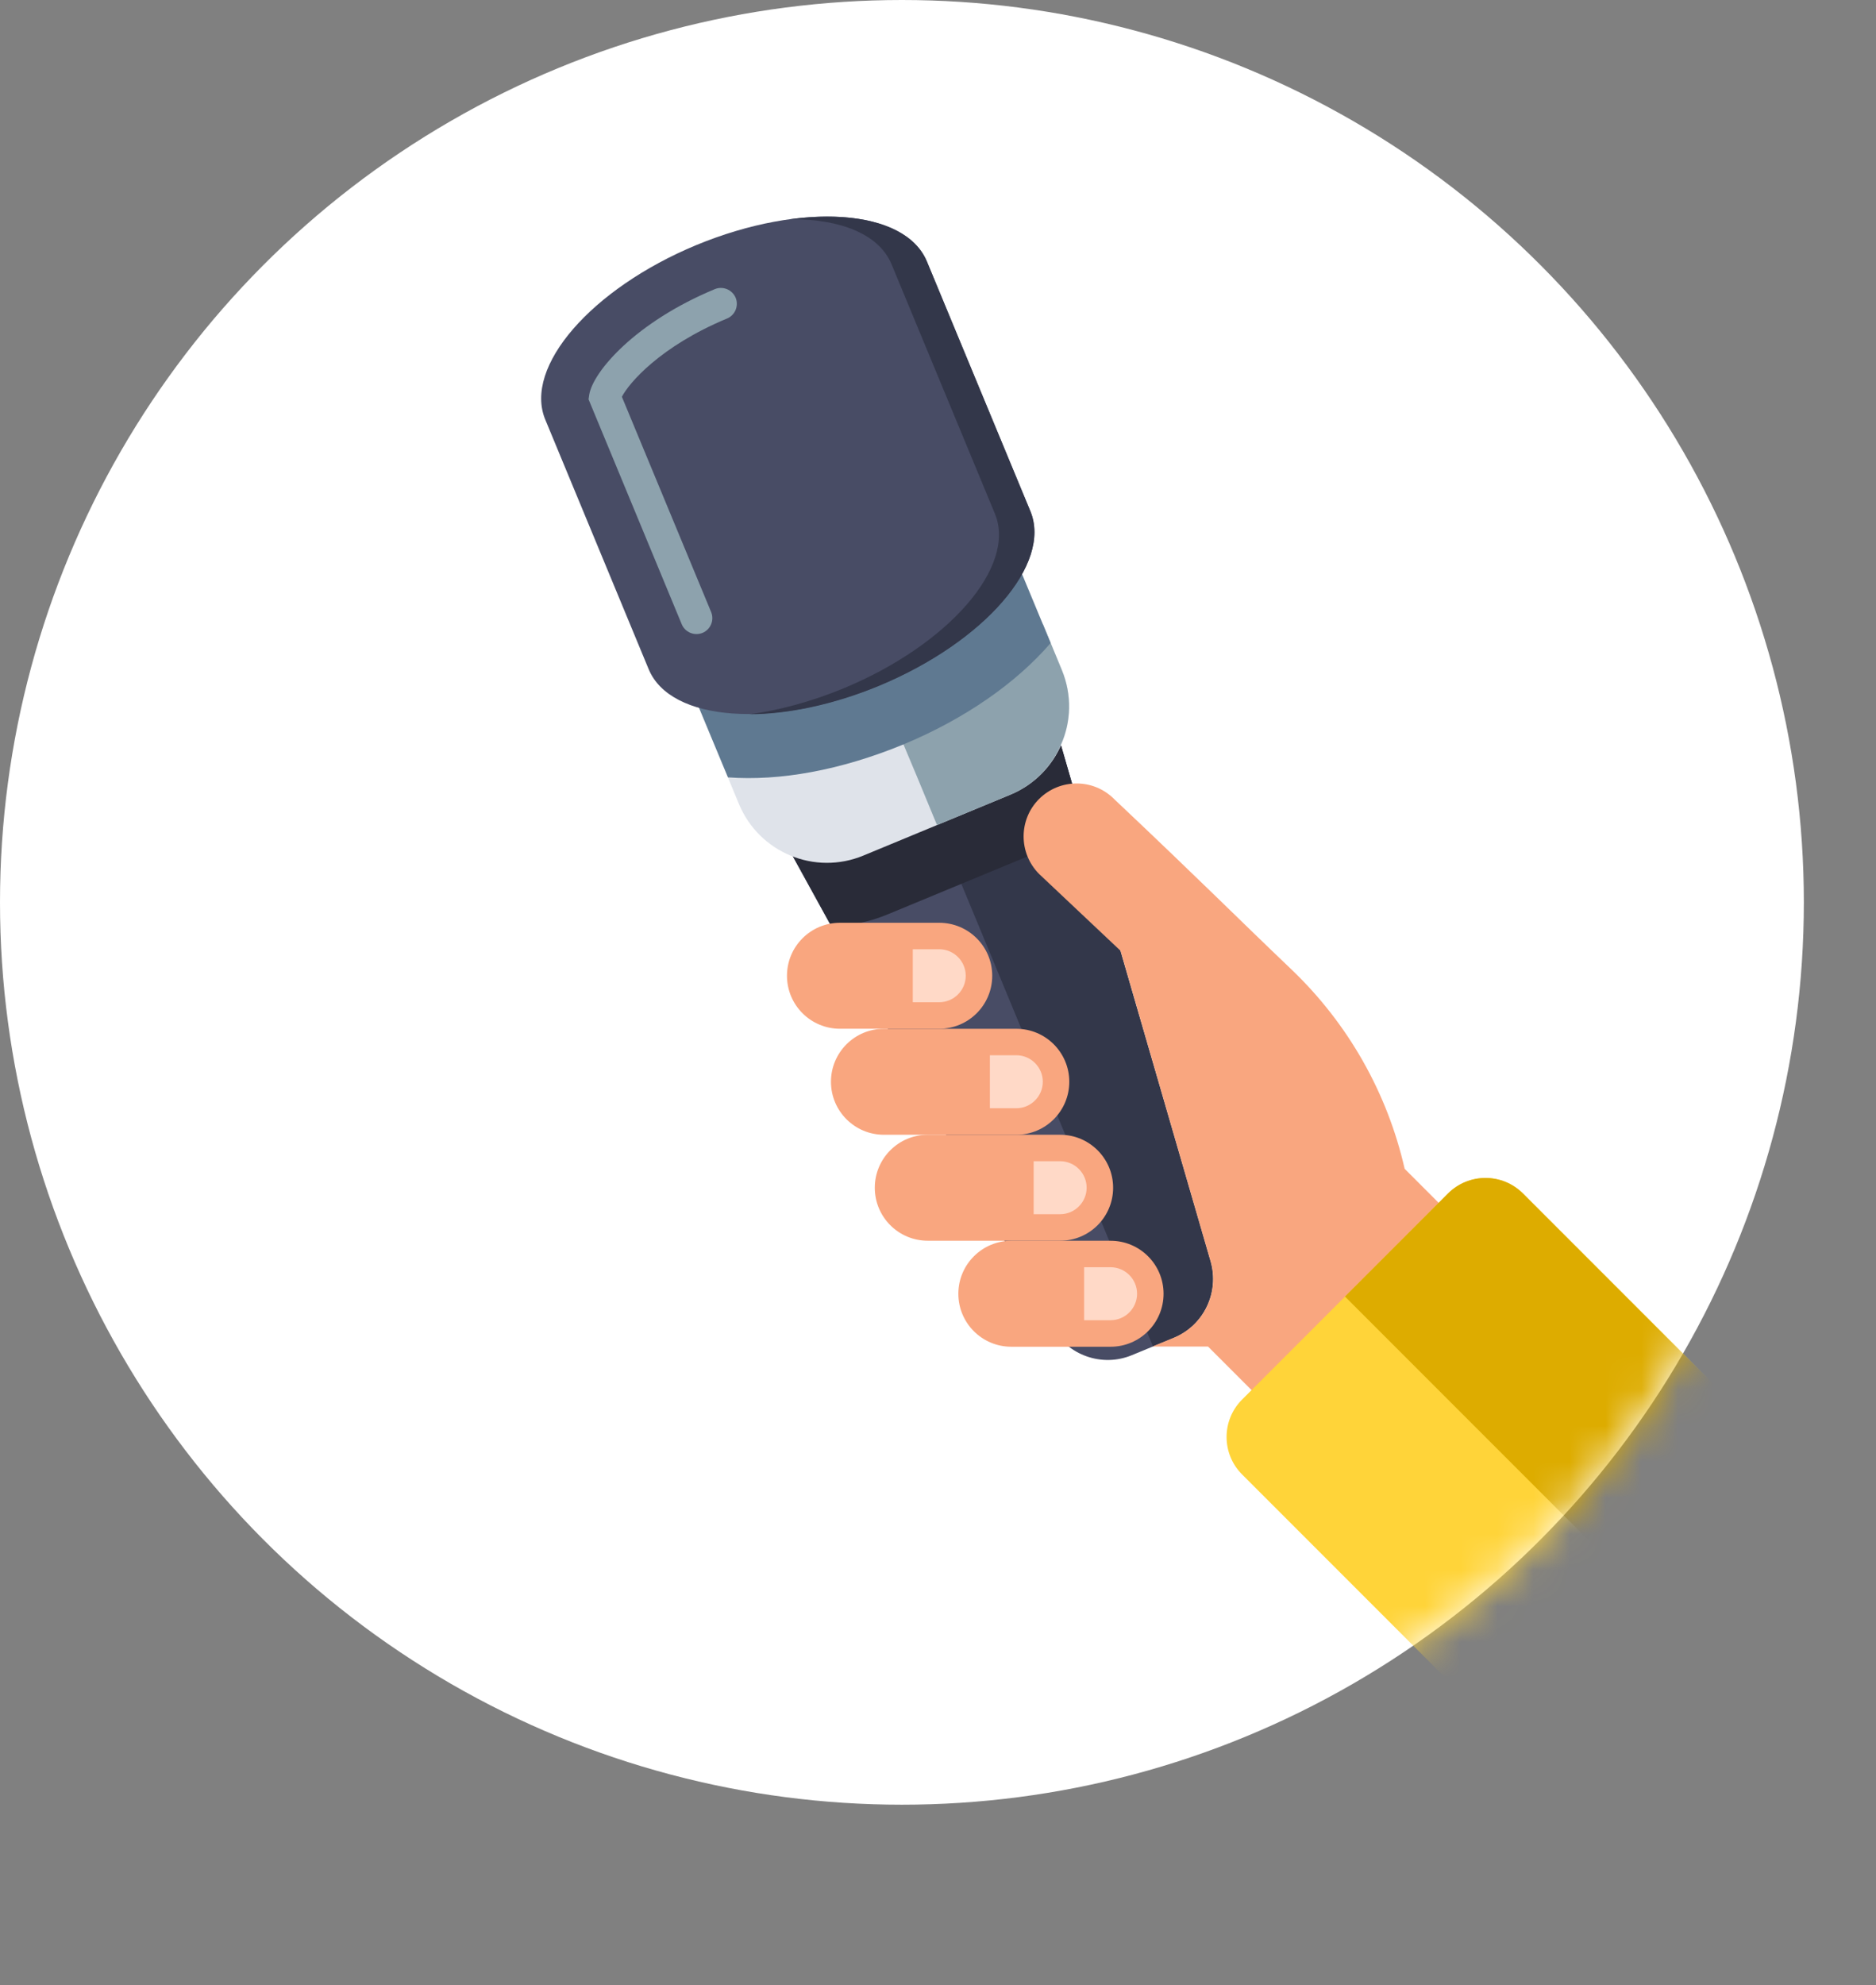 <svg width="52" height="55" viewBox="0 0 52 55" fill="none" xmlns="http://www.w3.org/2000/svg">
<rect x="0" y="0" width="52" height="55" fill="#808080" stroke="none"/>
<circle cx="25" cy="25" r="25" fill="white"/>
<mask id="mask0_452_727" style="mask-type:alpha" maskUnits="userSpaceOnUse" x="0" y="0" width="50" height="50">
<circle cx="25" cy="25" r="25" fill="white"/>
</mask>
<g mask="url(#mask0_452_727)">
<path d="M21.693 23.212L25.84 30.743L29.158 36.766C29.595 37.551 30.549 37.889 31.378 37.544L32.535 37.067C33.364 36.722 33.804 35.812 33.555 34.945L31.357 27.381L29.169 19.821L21.693 23.212Z" fill="#484C65"/>
<path d="M29.165 19.817L29.4 20.639L30.024 22.775V22.779L31.356 27.381L33.554 34.945C33.8 35.811 33.364 36.721 32.534 37.063L31.958 37.301L26.647 24.489L25.972 22.86L25.418 21.52L29.165 19.817Z" fill="#33374A"/>
<path d="M21.694 23.21L23.045 25.666C23.57 25.651 24.098 25.544 24.608 25.332L28.678 23.647C29.185 23.438 29.64 23.141 30.025 22.777L29.17 19.819L21.694 23.21Z" fill="#292B38"/>
<path d="M19.113 18.971L20.482 22.274C21.04 23.621 22.585 24.264 23.936 23.702L28.006 22.017C29.353 21.46 29.995 19.915 29.433 18.564L28.064 15.261L19.113 18.971Z" fill="#DFE3EA"/>
<path d="M28.908 17.294L29.433 18.564C29.719 19.258 29.69 20.006 29.404 20.638C29.143 21.239 28.659 21.746 28.002 22.018L25.972 22.858L25.418 21.518L25.044 20.627L24.574 19.489L24.435 19.151L28.908 17.294Z" fill="#8DA2AD"/>
<path d="M20.178 21.537C21.606 21.643 23.291 21.346 25.045 20.623C26.74 19.918 28.168 18.924 29.122 17.815L28.061 15.261L19.11 18.971L20.178 21.537Z" fill="#5F7991"/>
<path d="M25.69 7.243L28.557 14.158C29.162 15.618 27.283 17.784 24.366 18.995C21.444 20.202 18.585 20 17.98 18.54L15.114 11.625C14.508 10.165 16.387 7.999 19.305 6.788C22.23 5.581 25.085 5.783 25.69 7.243Z" fill="#484C65"/>
<path d="M21.918 6.074C23.305 6.067 24.366 6.492 24.711 7.318L27.577 14.232C28.182 15.693 26.303 17.858 23.386 19.07C22.487 19.44 21.598 19.679 20.776 19.789C21.841 19.785 23.099 19.525 24.369 19C27.287 17.785 29.166 15.623 28.561 14.163L25.694 7.248C25.272 6.232 23.771 5.824 21.918 6.074Z" fill="#33374A"/>
<path d="M19.815 8.01C17.613 8.924 16.435 10.297 16.332 10.939L16.314 11.064L18.897 17.296C18.989 17.519 19.25 17.626 19.473 17.534C19.697 17.442 19.804 17.182 19.712 16.958L17.238 10.994C17.425 10.623 18.295 9.596 20.152 8.825C20.376 8.733 20.483 8.473 20.391 8.249C20.295 8.025 20.038 7.919 19.815 8.01Z" fill="#8DA2AD"/>
<path d="M28.032 34.376H30.784C31.595 34.376 32.252 35.032 32.252 35.844C32.252 36.655 31.595 37.312 30.784 37.312H28.032C27.22 37.312 26.564 36.655 26.564 35.844C26.564 35.032 27.224 34.376 28.032 34.376Z" fill="#F9A67F"/>
<path d="M30.784 35.109C31.188 35.109 31.518 35.439 31.518 35.843C31.518 36.247 31.188 36.577 30.784 36.577H30.05V35.109H30.784Z" fill="#FFD9C7"/>
<path d="M25.716 31.439H29.386C30.197 31.439 30.854 32.096 30.854 32.907C30.854 33.718 30.197 34.375 29.386 34.375H25.716C24.905 34.375 24.248 33.718 24.248 32.907C24.248 32.096 24.905 31.439 25.716 31.439Z" fill="#F9A67F"/>
<path d="M29.386 32.172C29.79 32.172 30.12 32.502 30.12 32.906C30.12 33.31 29.79 33.64 29.386 33.64H28.652V32.172H29.386Z" fill="#FFD9C7"/>
<path d="M24.501 28.503H28.171C28.982 28.503 29.639 29.16 29.639 29.971C29.639 30.782 28.982 31.439 28.171 31.439H24.501C23.69 31.439 23.033 30.782 23.033 29.971C23.033 29.16 23.69 28.503 24.501 28.503Z" fill="#F9A67F"/>
<path d="M28.172 29.236C28.575 29.236 28.905 29.567 28.905 29.97C28.905 30.374 28.575 30.704 28.172 30.704H27.438V29.236H28.172Z" fill="#FFD9C7"/>
<path d="M23.282 25.566H26.035C26.846 25.566 27.503 26.223 27.503 27.034C27.503 27.845 26.846 28.502 26.035 28.502H23.282C22.471 28.502 21.814 27.845 21.814 27.034C21.814 26.223 22.471 25.566 23.282 25.566Z" fill="#F9A67F"/>
<path d="M26.035 26.299C26.439 26.299 26.769 26.63 26.769 27.034C26.769 27.437 26.439 27.767 26.035 27.767H25.301V26.299H26.035Z" fill="#FFD9C7"/>
<path d="M40.917 34.364L38.935 32.382C38.458 30.287 37.372 28.36 35.79 26.852C34.227 25.362 33.39 24.506 30.88 22.136C30.307 21.563 29.379 21.563 28.802 22.136C28.23 22.708 28.23 23.637 28.802 24.213L31.059 26.341L31.639 28.338L33.555 34.944C33.805 35.81 33.368 36.72 32.538 37.062L31.94 37.307H33.485L35.731 39.553L40.917 34.364Z" fill="#F9A67F"/>
<path d="M34.428 38.776L40.139 33.065C40.712 32.493 41.64 32.493 42.216 33.065L66.765 57.614H51.193L34.428 40.849C33.856 40.277 33.856 39.348 34.428 38.776Z" fill="#FFD439"/>
<path d="M42.213 33.066C41.64 32.493 40.712 32.493 40.136 33.066L37.28 35.921L58.974 57.614H66.347L66.538 57.394L42.213 33.066Z" fill="#DDAC00"/>
</g>
</svg>
